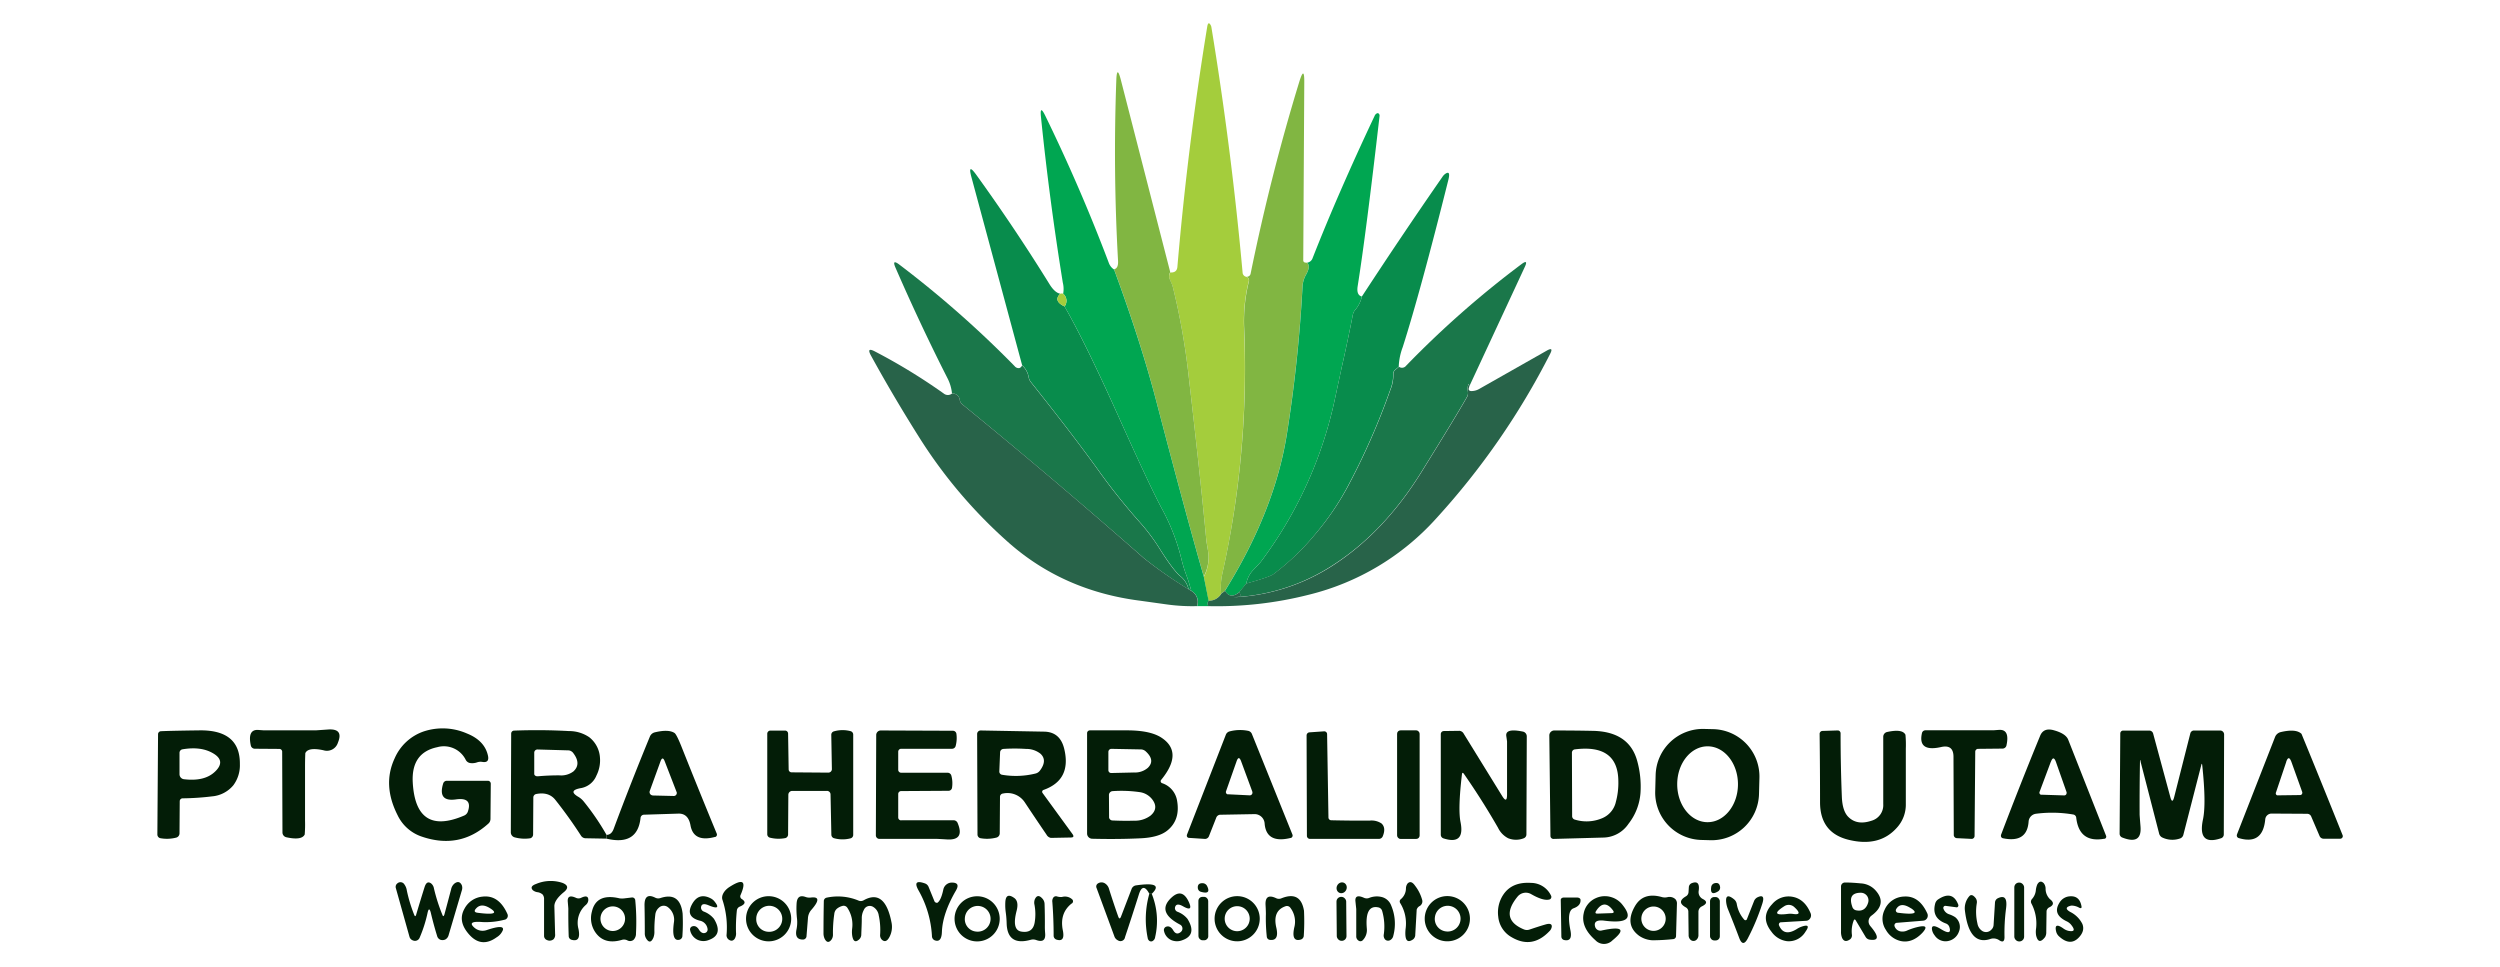 <svg id="Layer_1" data-name="Layer 1" xmlns="http://www.w3.org/2000/svg" viewBox="0 0 703.28 272"><defs><style>.cls-1{fill:#a4cd3c;}.cls-2{fill:#81b642;}.cls-3{fill:#00a651;}.cls-4{fill:#088c4c;}.cls-5{fill:#1a774a;}.cls-6{fill:#286349;}.cls-7,.cls-8,.cls-9{fill:#031d07;}.cls-8{fill-opacity:0;}.cls-9{fill-opacity:0.99;}</style></defs><path class="cls-1" d="M350.6,77.87c.59.31.82.71.7,1.22a46.3,46.3,0,0,0-1.35,13,265,265,0,0,1-6.1,69.37,17.5,17.5,0,0,0-.32,5.55,4.05,4.05,0,0,1-3.57,2l-1.31-6.74a11.52,11.52,0,0,0,1.19-7.23q-.46-2.82-.48-3-1.67-17.72-5-46.43a193,193,0,0,0-4.52-25.23s-.25-.6-.76-1.73a2.21,2.21,0,0,1,.13-2c1.22.08,1.88-.43,2-1.52q2.9-34,8.4-67.63c.18-1.07.5-1.23.94-.48a1.81,1.81,0,0,1,.24.69q5.64,34.34,8.77,69A1.28,1.28,0,0,0,350.6,77.87Z"/><path class="cls-2" d="M329.2,76.55a2.21,2.21,0,0,0-.13,2c.51,1.13.76,1.71.76,1.73a193,193,0,0,1,4.52,25.23q3.34,28.71,5,46.43,0,.21.48,3a11.52,11.52,0,0,1-1.19,7.23q-4.78-16.55-13.42-49.56-4.32-16.55-11.83-36.87c.84-.15,1.21-.95,1.13-2.37q-1.42-25.32-.49-50.73c.1-3,.53-3.07,1.28-.16Z"/><path class="cls-2" d="M367.65,73.91c.77.56.69,1.67-.25,3.34a7.7,7.7,0,0,0-1,3.38,397.65,397.65,0,0,1-4.4,41.48q-3.42,21.55-17.42,44.1l-1.06.8a17.5,17.5,0,0,1,.32-5.55A265,265,0,0,0,350,92.09a46.3,46.3,0,0,1,1.35-13c.12-.51-.11-.91-.7-1.22a1.24,1.24,0,0,0,.81-.27,1.15,1.15,0,0,0,.37-.7q5.67-27.78,13.71-54c.94-3,1.39-2.95,1.37.19l-.29,50.14a.61.61,0,0,0,.53.63Z"/><path class="cls-3" d="M313.4,75.82q7.5,20.33,11.83,36.87,8.63,33,13.42,49.56L340,169a1.31,1.31,0,0,0-.06,1.52h-3.17a3.54,3.54,0,0,0-1.65-4.3,42.83,42.83,0,0,0-1.43-4.55,38.12,38.12,0,0,1-1.36-4.5,58.72,58.72,0,0,0-5.57-14.24q-3.36-6.27-12.29-26.17-9.27-20.64-15-30.55a2.58,2.58,0,0,0-.39-3.57,7.46,7.46,0,0,0-.1-3.14q-3.83-23.74-6.15-46.67c-.23-2.31.16-2.42,1.19-.33q9.93,20.34,17.92,41.5A3.74,3.74,0,0,0,313.4,75.82Z"/><path class="cls-3" d="M383.11,83.42a8.54,8.54,0,0,1-1.84,3.71,2.91,2.91,0,0,0-.69,1.38q-1.49,7.62-3.21,15.16c0,.1-.63,2.94-1.84,8.55a116.89,116.89,0,0,1-20.91,45.91s-.73.8-2.13,2.28a7.48,7.48,0,0,0-1.89,3.76l-2,2.44q-2.52,2.07-4-.4,14-22.54,17.42-44.1a397.65,397.65,0,0,0,4.4-41.48,7.7,7.7,0,0,1,1-3.38c.94-1.67,1-2.78.25-3.34a1.93,1.93,0,0,0,1.59-1.32q7.14-18.18,17.44-40a1.33,1.33,0,0,1,.71-.73c.29-.1.59.13.67.51a1.15,1.15,0,0,1,0,.32q-3.79,33-6.16,47.87C381.67,82.21,382.07,83.16,383.11,83.42Z"/><path class="cls-4" d="M298.27,82.63q-2.08,2,1.19,3.57,5.7,9.9,15,30.55,8.94,19.91,12.29,26.17a58.72,58.72,0,0,1,5.57,14.24,38.12,38.12,0,0,0,1.36,4.5,42.83,42.83,0,0,1,1.43,4.55l-.73-.46a6.63,6.63,0,0,0-2.47-3.8q-2-1.8-5.68-7.63a55.42,55.42,0,0,0-5.68-7.55,177,177,0,0,1-11.45-14.35q-7.05-9.82-19.12-25a3.11,3.11,0,0,1-.6-1.39,5.78,5.78,0,0,0-1.84-3.29l-14.29-53c-.71-2.64-.26-2.84,1.35-.62q10.83,15,20.53,30.65C296.17,81.5,297.23,82.45,298.27,82.63Z"/><path class="cls-4" d="M393.48,103.18l-1,.84a1.47,1.47,0,0,0-.57,1.13,11.13,11.13,0,0,1-.82,4.47,197.13,197.13,0,0,1-12,27.26A76.67,76.67,0,0,1,370,150.26a68.45,68.45,0,0,1-11.77,11.29q-1.14.82-7.63,2.62a7.48,7.48,0,0,1,1.89-3.76q2.1-2.22,2.13-2.28a116.89,116.89,0,0,0,20.91-45.91c1.21-5.61,1.82-8.45,1.84-8.55q1.72-7.55,3.21-15.16a2.91,2.91,0,0,1,.69-1.38,8.54,8.54,0,0,0,1.84-3.71q11.1-17,22.65-33.65a3.17,3.17,0,0,1,.85-.89q1.51-1,.84,1.68Q399.59,82,394.61,97.63A17.4,17.4,0,0,0,393.48,103.18Z"/><path class="cls-5" d="M287.51,102.78a5.78,5.78,0,0,1,1.84,3.29,3.11,3.11,0,0,0,.6,1.39q12.06,15.14,19.12,25a177,177,0,0,0,11.45,14.35,55.42,55.42,0,0,1,5.68,7.55q3.66,5.84,5.68,7.63a6.63,6.63,0,0,1,2.47,3.8A125.47,125.47,0,0,1,321.76,157q-25.17-22.12-51.12-43.31a2.16,2.16,0,0,1-.67-1.3,2,2,0,0,0-2.16-1.68,11.91,11.91,0,0,0-1.27-4.31q-7.62-15-14.63-31.11-1.08-2.49,1.08-.86A294.38,294.38,0,0,1,285.43,103a1.42,1.42,0,0,0,1.35.54A1.22,1.22,0,0,0,287.51,102.78Z"/><path class="cls-5" d="M413.31,108.73c-.05-.8-.15-.92-.31-.35a3.44,3.44,0,0,0-.09,1.68,2.23,2.23,0,0,1-.16,1.44q-3,5.32-13,21.41-10.41,16.77-24.69,26A55.76,55.76,0,0,1,349,167.88q-3.37.27-.75,0c.75-.07.86-.51.32-1.3l2-2.44q6.5-1.8,7.63-2.62A68.45,68.45,0,0,0,370,150.26a76.67,76.67,0,0,0,9.16-13.38,197.13,197.13,0,0,0,12-27.26,11.13,11.13,0,0,0,.82-4.47,1.47,1.47,0,0,1,.57-1.13l1-.84a1.45,1.45,0,0,0,2-.29A272.84,272.84,0,0,1,428,74.32c1.33-1,1.65-.74.95.76Z"/><path class="cls-1" d="M298.27,82.63a1.22,1.22,0,0,1,.8,0,2.58,2.58,0,0,1,.39,3.57Q296.19,84.67,298.27,82.63Z"/><path class="cls-6" d="M267.81,110.71a2,2,0,0,1,2.16,1.68,2.16,2.16,0,0,0,.67,1.3q26,21.19,51.12,43.31a125.47,125.47,0,0,0,12.59,8.75l.73.46a3.54,3.54,0,0,1,1.65,4.3A51.78,51.78,0,0,1,328,170l-7.17-1q-21.82-2.76-37.33-16.57a136.68,136.68,0,0,1-24.63-28.94Q251.46,111.78,245,100q-1.32-2.42,1.11-1.14a164.25,164.25,0,0,1,19.37,11.84A1.85,1.85,0,0,0,267.81,110.71Z"/><path class="cls-6" d="M339.9,170.51A1.31,1.31,0,0,1,340,169a4.05,4.05,0,0,0,3.57-2l1.06-.8q1.46,2.47,4,.4c.54.79.43,1.23-.32,1.3q-2.62.24.75,0A55.76,55.76,0,0,0,375.07,159q14.28-9.27,24.69-26,10-16.09,13-21.41a2.23,2.23,0,0,0,.16-1.44,3.44,3.44,0,0,1,.09-1.68c.16-.57.26-.45.31.35-.33.78-.13,1.18.6,1.19a4.37,4.37,0,0,0,2.19-.59l19.06-10.81c1.29-.73,1.59-.43.92.9A209.17,209.17,0,0,1,404,145.87a70.94,70.94,0,0,1-36,21.48A104.51,104.51,0,0,1,339.9,170.51Z"/><path class="cls-7" d="M131.58,228.41c1-2.81-.14-4-3.38-3.52q-5.14.71-3.52-4.51a1.08,1.08,0,0,1,1-.74l11.56,0a.82.82,0,0,1,.82.81h0l-.08,9.89a1.77,1.77,0,0,1-.6,1.35q-8.12,7.34-18.84,3.62a11.62,11.62,0,0,1-6.7-6q-4.32-8.52-.81-16a13.78,13.78,0,0,1,8.2-7.56,17,17,0,0,1,12.11.58q5,2,5.93,6.24c.31,1.39-.23,2-1.6,1.76a3,3,0,0,0-1.49.14,4,4,0,0,1-2,.17,1.69,1.69,0,0,1-1.16-.88,6.86,6.86,0,0,0-8-3.57q-7.36,1.54-6.91,9.89.83,15.18,14.43,9.36A1.91,1.91,0,0,0,131.58,228.41Z"/><path class="cls-7" d="M494.83,223.36a13.33,13.33,0,0,1-13.67,13h0l-2.53-.07a13.32,13.32,0,0,1-13-13.66l.12-4.57a13.31,13.31,0,0,1,13.66-13h0l2.54.06a13.33,13.33,0,0,1,13,13.67Zm-14.46,7.93c4.72,0,8.54-4.78,8.54-10.67h0c0-5.89-3.82-10.67-8.54-10.67h0c-4.72,0-8.55,4.78-8.55,10.67S475.65,231.29,480.37,231.29Z"/><path class="cls-7" d="M50.56,225.38l-.06,9a1.26,1.26,0,0,1-1,1.27,10.4,10.4,0,0,1-4.47.13,1.08,1.08,0,0,1-.76-1.08l.19-28.16a.85.85,0,0,1,.82-.84q2.59-.13,10.8-.24,11.52-.17,11.4,9.51a9.39,9.39,0,0,1-1.85,5.95,8.74,8.74,0,0,1-6,3.11,73.42,73.42,0,0,1-8.25.55A.82.82,0,0,0,50.56,225.38Zm9.95-8.33c2.08-2,1.88-3.72-.59-5.15q-3.41-2-8.63-1.1a1,1,0,0,0-.79,1v6a1.41,1.41,0,0,0,1.22,1.4Q57.56,219.91,60.51,217.05Z"/><path class="cls-7" d="M78.57,210.68l-6.88-.05a1.16,1.16,0,0,1-1.13-.89q-1-4.67,2.19-4.39l1.52.11H88.81l3.43-.24q4.49-.33,2.82,3.7A3.24,3.24,0,0,1,91,211.06q-4.31-.94-5.11.81c0,.11-.08,1.41-.08,3.88v15.1a35.55,35.55,0,0,1-.09,3.9q-.84,1.73-5.17.78a1.39,1.39,0,0,1-1.09-1.35l-.08-22.69a.79.79,0,0,0-.78-.81Z"/><path class="cls-7" d="M170.62,234.86v1.06l-6-.11a1.58,1.58,0,0,1-1.22-.79q-3.35-5.18-7.17-10-1.87-2.35-5.41-1.65a1,1,0,0,0-.79,1l-.06,10.33a1.12,1.12,0,0,1-.76,1.11,10.63,10.63,0,0,1-4.33-.23,1.46,1.46,0,0,1-1.18-1.42l.1-27.79a.84.84,0,0,1,.79-.84q7.75-.3,15.48.13a10,10,0,0,1,5.71,1.74,7.93,7.93,0,0,1,3,5.78,9.45,9.45,0,0,1-1,5,5.77,5.77,0,0,1-4.23,3.5c-2.6.44-2.92,1.25-.94,2.43a5.59,5.59,0,0,1,1.46,1.19A69.15,69.15,0,0,1,170.62,234.86ZM160,211.09l-8.79-.25a.89.89,0,0,0-.92.87v0l0,6c0,.38.4.68.92.67h.09c2-.18,4.05-.27,6.07-.26a5.75,5.75,0,0,0,3.95-1.12q2.24-2.07,0-5.08A1.89,1.89,0,0,0,160,211.09Z"/><path class="cls-7" d="M170.62,235.92v-1.06q1.37,0,2-1.65,4.69-12.61,10.2-26a2,2,0,0,1,1.41-1.2q3.85-.92,5.52.19.59.38,2.08,4.14,4.75,11.94,9.8,24.17a.71.71,0,0,1-.38.93l-.1,0c-4,1.07-6.31,0-6.9-3.23q-.61-3.42-3.44-3.33l-9.77.31a1,1,0,0,0-.85.94Q179.32,238,170.62,235.92Zm18.89-12a.83.83,0,0,0,.87-.72.69.69,0,0,0,0-.28L187,214.18c-.41-1.09-.82-1.07-1.22.07l-3,8.27a.94.94,0,0,0,.61,1.2,1.5,1.5,0,0,0,.29.06Z"/><path class="cls-7" d="M222.67,217.27l10.35.08a1,1,0,0,0,1-.93v0l-.17-9.66a1,1,0,0,1,.67-1,8.77,8.77,0,0,1,4.74-.08,1,1,0,0,1,.76,1v28.16a1,1,0,0,1-.76,1,9,9,0,0,1-4.71-.06,1.06,1.06,0,0,1-.68-1.05l-.23-11.24a1,1,0,0,0-1.07-1h-9.71a1.1,1.1,0,0,0-1.09,1.11l-.07,11.1a1.07,1.07,0,0,1-.74,1.06,9.94,9.94,0,0,1-4.32-.1,1,1,0,0,1-.8-1V206.44a.9.9,0,0,1,.87-.92h0l4.17,0a.85.85,0,0,1,.82.86l.16,10.1A.83.83,0,0,0,222.67,217.27Z"/><path class="cls-7" d="M253.57,230.75h14.67a1.22,1.22,0,0,1,1.13.72q2.13,5-3,4.67-2.5-.15-2.79-.15H247.39a1,1,0,0,1-1-1l.1-28.22a1.28,1.28,0,0,1,1.28-1.28l20.33.08a1,1,0,0,1,.94.79,8.71,8.71,0,0,1-.21,3.52,1.05,1.05,0,0,1-1,.76H253.51a.83.83,0,0,0-.83.83h0v5.09a.83.83,0,0,0,.83.82h13.05a1.09,1.09,0,0,1,1.05.75,8.21,8.21,0,0,1,.2,3.52,1,1,0,0,1-1,.81l-13.29.08a.82.82,0,0,0-.84.81l0,6.61a.82.82,0,0,0,.82.82Z"/><path class="cls-7" d="M281.31,224.2l-.07,10.22a1.25,1.25,0,0,1-1,1.22,10.45,10.45,0,0,1-4.51.14,1.08,1.08,0,0,1-.75-1.06l-.1-28.23a1,1,0,0,1,1-1h0l17.83.33q4.53.07,5.67,4.85,2.11,8.75-5.86,11.56a.55.55,0,0,0-.31.71.33.33,0,0,0,.07.13l8.4,11.53c.49.67.34,1-.46,1l-5.61.11a1.77,1.77,0,0,1-1.21-.91q-3.08-4.51-6.1-9.07a5.84,5.84,0,0,0-6.15-2.5A.93.93,0,0,0,281.31,224.2Zm7.32-13.52a48.62,48.62,0,0,0-6.36,0,1,1,0,0,0-.93.94l-.22,5.41a.91.91,0,0,0,.77.92,23,23,0,0,0,9.38-.34,2.17,2.17,0,0,0,1.25-.8c1.46-1.93,1.53-3.51.2-4.76A6.41,6.41,0,0,0,288.63,210.68Z"/><path class="cls-7" d="M326.87,220.3a6.24,6.24,0,0,1,4.21,4.68q1.08,5.57-2.66,8.63-2.43,2-7.69,2.22-6.36.3-13.48.12a1.47,1.47,0,0,1-1.44-1.47V206.25a.79.79,0,0,1,.79-.79h0c3.64,0,7.28,0,10.93,0,4.13.05,7.21.74,9.22,2.07q6.25,4.13-.12,11.88a.56.56,0,0,0,.09.79A.71.71,0,0,0,326.87,220.3ZM321,210.82l-8.36-.16a.86.86,0,0,0-.84.86l0,5.15a.79.79,0,0,0,.81.79h0l6.44-.15A5.5,5.5,0,0,0,322.9,216q2.14-2.09-.54-4.58A2.07,2.07,0,0,0,321,210.82Zm-.51,12a36,36,0,0,0-7.42-.27,1.12,1.12,0,0,0-1.11,1L312,230a1,1,0,0,0,1,.81c2,.09,4,.12,6,.06a7.29,7.29,0,0,0,4.66-1.43c1.64-1.39,1.76-3,.35-4.72A5.37,5.37,0,0,0,320.49,222.82Z"/><path class="cls-7" d="M342.12,230.09l-2,5.07A1.2,1.2,0,0,1,339,236l-4.6-.3a.62.62,0,0,1-.52-.74.8.8,0,0,1,.05-.21l10.91-28.05a1.55,1.55,0,0,1,1.06-.95,11.56,11.56,0,0,1,5.2-.16,1.45,1.45,0,0,1,1.08.9l11.4,28.29a.72.72,0,0,1-.42.94l-.07,0q-6.83,1.67-7.33-4a2.83,2.83,0,0,0-2.72-2.7l-9.88.18A1.28,1.28,0,0,0,342.12,230.09Zm9.44-6.35a.75.75,0,0,0,.77-.76,1,1,0,0,0-.06-.35l-3.11-8.43c-.45-1.23-.89-1.23-1.31,0l-2.94,8.36a.68.68,0,0,0,.35.88.47.47,0,0,0,.17,0Z"/><path class="cls-7" d="M374.49,230.75q5.38.13,10.78.1a5.05,5.05,0,0,1,3.38.81c.86.81,1,2,.33,3.61a1.18,1.18,0,0,1-1.11.72H368.51a.86.86,0,0,1-.86-.86l-.09-28.2a.88.88,0,0,1,.77-.91l4.19-.29a.8.8,0,0,1,.81.79v0l.38,23.41A.79.79,0,0,0,374.49,230.75Z"/><rect class="cls-7" x="393.02" y="205.46" width="6.34" height="30.54" rx="0.95"/><path class="cls-7" d="M411.26,217.86q-1.14,9.69-.4,13.37,1.33,6.59-4.82,4.61a1.09,1.09,0,0,1-.73-1V206.55a.87.87,0,0,1,.81-.9l4.47-.06a1.53,1.53,0,0,1,1.19.84l10.79,17.49q1.38,2.24,1.38-.4V208.6c0-.07-.07-.58-.21-1.51q-.36-2.33,4.69-1.28a1.37,1.37,0,0,1,1.07,1.32l-.1,27.57a1.16,1.16,0,0,1-.71,1.1,5.92,5.92,0,0,1-4.44,0,6.47,6.47,0,0,1-2.84-2.95q-4.47-7.79-9.6-15.16C411.51,217.27,411.32,217.32,411.26,217.86Z"/><path class="cls-7" d="M458.12,231.74a8.71,8.71,0,0,1-6.85,3.87L437,236a.84.84,0,0,1-.84-.84l-.32-28.29a1.4,1.4,0,0,1,1.42-1.38q5.7,0,10.86.11,10.22.21,12.46,8.52a27,27,0,0,1,.91,8.94A16,16,0,0,1,458.12,231.74Zm-3.6-6a20.4,20.4,0,0,0,.74-6q-.08-10.48-12.25-8.93a.93.93,0,0,0-.81.94l.06,17.82a1,1,0,0,0,.78,1,11.19,11.19,0,0,0,7.77-.44A6.5,6.5,0,0,0,454.52,225.77Z"/><path class="cls-7" d="M533.65,232.8q-4.89,5.55-13.51,3.47Q512,234.33,512,225.68q0-9.59-.12-19.14a.84.84,0,0,1,.75-.92h0l4.37-.14a.81.81,0,0,1,.78.83v.05q0,9,.36,17.94c.12,2.53.7,4.33,1.73,5.42q2.43,2.53,6.51,1.19a4.55,4.55,0,0,0,3.4-4.72V207.25a1.38,1.38,0,0,1,1.08-1.33c2.89-.63,4.61-.38,5.17.78a31.17,31.17,0,0,1,.1,3.91v15.62A9.58,9.58,0,0,1,533.65,232.8Z"/><path class="cls-7" d="M555.66,211.5l-.19,23.6a.84.84,0,0,1-.75.89h-.05l-4.28-.21a.92.92,0,0,1-.77-1l-.08-21.89c0-2.35-1.18-3.27-3.49-2.74q-6.6,1.49-5.38-3.92a1,1,0,0,1,1-.79h19.08l1.5-.11q3.21-.27,2.19,4.38a1.14,1.14,0,0,1-1.12.88l-6.87.07A.81.81,0,0,0,555.66,211.5Z"/><path class="cls-7" d="M573.91,207c.64-1.59,1.93-2.11,3.85-1.57,2.26.62,3.61,1.52,4.06,2.68l10.64,27a.64.64,0,0,1-.35.84.42.42,0,0,1-.15,0q-7.05,1.25-7.89-5.9a1,1,0,0,0-.85-.92,35.16,35.16,0,0,0-10.55-.2,2.38,2.38,0,0,0-2,2.2q-.43,6.09-7.23,4.68a.7.7,0,0,1-.54-.83.38.38,0,0,1,0-.1Q568.31,220.64,573.91,207Zm3,7.33-3.17,8.48a.6.6,0,0,0,.37.75.86.86,0,0,0,.17,0l6.39.2a.66.66,0,0,0,.69-.65.69.69,0,0,0,0-.25l-3-8.52C577.89,213.05,577.41,213,576.92,214.36Z"/><path class="cls-7" d="M602,214.28q-.13,7.42-.1,14.86c0,.14.08,1.26.25,3.34q.44,5.34-5.17,3.11a1.16,1.16,0,0,1-.71-1.09l.19-28.15a.81.81,0,0,1,.79-.83h0l7.38,0a1.13,1.13,0,0,1,1.08.86l4.83,17.85c.37,1.37.73,1.36,1.08,0l4.55-17.94a1.06,1.06,0,0,1,1-.79h7.38a1.12,1.12,0,0,1,1.12,1.11l-.09,28.13a1.1,1.1,0,0,1-.75,1.06q-6.72,2.3-5.1-5.32.93-4.44-.21-15.16c-.06-.59-.16-.6-.3,0l-5,19.46a1.46,1.46,0,0,1-.91,1.08,6.56,6.56,0,0,1-5.11-.3,1.7,1.7,0,0,1-.84-1.18l-5.17-20.05C602.12,213.63,602,213.64,602,214.28Z"/><path class="cls-7" d="M640,207.33a2.28,2.28,0,0,1,1.62-1.39q4.25-1,5.82.5s.61,1.49,1.82,4.43q4.8,11.74,9.74,24.07a.72.72,0,0,1-.65,1h-4.75a1.24,1.24,0,0,1-1.09-.79l-2.35-5.49a1.22,1.22,0,0,0-1.14-.73l-10-.06a1.78,1.78,0,0,0-1.78,1.63q-.69,7.31-7.49,5.25a.75.75,0,0,1-.47-.95.43.43,0,0,1,0-.05Zm3.15,7-2.91,8.65a.59.59,0,0,0,.36.76.76.76,0,0,0,.21,0l6.24-.08a.6.6,0,0,0,.61-.6.76.76,0,0,0,0-.21l-3.08-8.58C644.06,212.94,643.6,213,643.14,214.29Z"/><ellipse class="cls-8" cx="480.37" cy="220.62" rx="8.55" ry="10.67"/><path class="cls-8" d="M60.51,217.05q-3,2.85-8.79,2.08a1.41,1.41,0,0,1-1.22-1.4v-6a1,1,0,0,1,.79-1q5.22-.86,8.63,1.1C62.39,213.33,62.59,215,60.51,217.05Z"/><path class="cls-8" d="M161.3,211.91q2.25,3,0,5.08a5.75,5.75,0,0,1-3.95,1.12c-2,0-4.05.08-6.07.26-.51,0-1-.22-1-.6v-.07l0-6a.89.89,0,0,1,.89-.9h0l8.79.25A1.89,1.89,0,0,1,161.3,211.91Z"/><path class="cls-8" d="M292.72,212.09c1.33,1.25,1.26,2.83-.2,4.76a2.17,2.17,0,0,1-1.25.8,23,23,0,0,1-9.38.34.91.91,0,0,1-.77-.92l.22-5.41a1,1,0,0,1,.93-.94,48.62,48.62,0,0,1,6.36,0A6.41,6.41,0,0,1,292.72,212.09Z"/><path class="cls-8" d="M322.36,211.44q2.68,2.49.54,4.58a5.5,5.5,0,0,1-3.85,1.29l-6.44.15a.8.8,0,0,1-.84-.76v0l0-5.15a.86.86,0,0,1,.84-.86l8.36.16A2.07,2.07,0,0,1,322.36,211.44Z"/><path class="cls-8" d="M450.81,230.12a11.19,11.19,0,0,1-7.77.44,1,1,0,0,1-.78-1l-.06-17.82a.93.93,0,0,1,.81-.94q12.18-1.55,12.25,8.93a20.4,20.4,0,0,1-.74,6A6.5,6.5,0,0,1,450.81,230.12Z"/><path class="cls-8" d="M189.51,223.92l-5.76-.14a1,1,0,0,1-.95-1,.87.87,0,0,1,0-.28l3-8.27c.4-1.14.81-1.16,1.22-.07l3.31,8.74a.73.73,0,0,1-.5,1A1.13,1.13,0,0,1,189.51,223.92Z"/><path class="cls-8" d="M351.56,223.74l-6.13-.28a.64.64,0,0,1-.56-.72.65.65,0,0,1,0-.2l2.94-8.36c.42-1.21.86-1.21,1.31,0l3.11,8.43a.82.82,0,0,1-.41,1.06A.61.61,0,0,1,351.56,223.74Z"/><path class="cls-8" d="M576.92,214.36c.49-1.33,1-1.31,1.45,0l3,8.52a.7.7,0,0,1-.4.87.72.72,0,0,1-.25,0l-6.39-.2a.59.59,0,0,1-.57-.61.55.55,0,0,1,0-.17Z"/><path class="cls-8" d="M643.14,214.29c.46-1.34.92-1.35,1.4,0l3.08,8.58a.6.6,0,0,1-.36.77.54.54,0,0,1-.22,0l-6.24.08a.59.59,0,0,1-.61-.58.49.49,0,0,1,0-.21Z"/><path class="cls-8" d="M324,224.68c1.41,1.75,1.29,3.33-.35,4.72a7.29,7.29,0,0,1-4.66,1.43c-2,.06-4,0-6-.06a1,1,0,0,1-1-.81L312,223.6a1.12,1.12,0,0,1,1.11-1,36,36,0,0,1,7.42.27A5.37,5.37,0,0,1,324,224.68Z"/><path class="cls-9" d="M576.67,252.94c1.14.87,1.12,1.63-.06,2.25a1.42,1.42,0,0,0-.89,1.09l-.08,5.87a2.68,2.68,0,0,1-.32,1.44c-1.24,1.61-2.08,1.46-2.54-.44a6.48,6.48,0,0,1,0-2,12,12,0,0,0-1.33-7,1.1,1.1,0,0,1,.17-1.24,4.27,4.27,0,0,0,1.08-2.39,5.72,5.72,0,0,1,.42-1.73c.53-.92,1.14-1,1.82-.32a2.53,2.53,0,0,1,.51,1.43A4.12,4.12,0,0,0,576.67,252.94Z"/><path class="cls-7" d="M125,257.31c.65-2.39,1.28-4.77,1.91-7.16a2.79,2.79,0,0,1,1-1.65c.89-.62,1.54-.44,2,.52a2.22,2.22,0,0,1,0,1.49l-3.71,12.56a1.93,1.93,0,0,1-.91,1.21,1.86,1.86,0,0,1-1.39.09,1.57,1.57,0,0,1-.94-1.09q-1-3.25-1.77-6.52c-.31-1.21-.61-1.23-.89-.06a37.47,37.47,0,0,1-2.27,7.13,1.41,1.41,0,0,1-1.85.73,1.54,1.54,0,0,1-1-1.08l-3.82-13.63a1.21,1.21,0,0,1,.4-1.32,1.29,1.29,0,0,1,2,.27,3.73,3.73,0,0,1,.67,1.63,40.85,40.85,0,0,0,2.09,6.92c.2.5.38.5.54,0q1.14-3.87,2.35-7.71c.42-1.35,1-1.73,1.87-1.12a2.28,2.28,0,0,1,.79,1.39,49.59,49.59,0,0,0,2.39,7.47C124.63,257.85,124.8,257.83,125,257.31Z"/><path class="cls-9" d="M152.66,251.65a2.8,2.8,0,0,0-1.35-.65,2.64,2.64,0,0,1-1.41-.57c-.67-.72-.37-1.3.9-1.76a10.49,10.49,0,0,1,7.44-.3c1.59.63,1.73,1.5.39,2.59-1.81,1.48-2.71,2.83-2.68,4l.21,7.84a1.82,1.82,0,0,1-.41,1.39,1.71,1.71,0,0,1-1.87.26,1.25,1.25,0,0,1-.83-1.14V253A2,2,0,0,0,152.66,251.65Z"/><path class="cls-7" d="M208.68,252.91q1.78,1.14-.54,2.12a1.33,1.33,0,0,0-.84,1,44.34,44.34,0,0,0-.25,6.31,2.8,2.8,0,0,1-.38,1.76c-.48.65-1.07.7-1.78.14a1.52,1.52,0,0,1-.49-1.35,24.86,24.86,0,0,0-1.18-9.81c-.36-1.11.46-2.59,2-3.57q5.7-3.66,3.11,2.27A.86.86,0,0,0,208.68,252.91Z"/><path class="cls-9" d="M263.82,253.87c.62-.49,1.14-1.71,1.55-3.64a2.46,2.46,0,0,1,2.38-1.95c1.67,0,2.05.74,1.14,2.29-2.48,4.27-3.79,8.12-3.92,11.58-.07,2.08-.76,2.87-2.07,2.35a1.28,1.28,0,0,1-.73-1.16,29.21,29.21,0,0,0-3.76-12.83q-1.86-3.28,1.77-2a1.73,1.73,0,0,1,1.05,1l1.59,3.9a.79.79,0,0,0,.87.56Z"/><path class="cls-9" d="M324,251.45h-.67c-1.23-2.32-2.25-2.21-3,.33q-1.87,5.94-3.85,11.86a1.29,1.29,0,0,1-2,.89,1.92,1.92,0,0,1-1-1.14l-5-13.58a1,1,0,0,1,.33-1.25,1.83,1.83,0,0,1,2.11,0,2.67,2.67,0,0,1,1.08,1.57q1.21,3.85,2.57,7.7c.25.7.52.7.79,0l3-7.83a1.57,1.57,0,0,1,1.27-.94Q327.65,247.9,324,251.45Z"/><path class="cls-9" d="M339.58,249.27c.79,1.62.22,2.16-1.69,1.62a1.19,1.19,0,0,1-.92-1c-.12-1,.36-1.5,1.44-1.43A1.43,1.43,0,0,1,339.58,249.27Z"/><ellipse class="cls-9" cx="377.42" cy="249.75" rx="1.55" ry="1.41" transform="translate(-10.48 482.88) rotate(-64.5)"/><path class="cls-9" d="M398.53,255.9l-.4,7.06a1.63,1.63,0,0,1-.57,1.27c-1.72,1.21-2.44.26-2.16-2.87a10.86,10.86,0,0,0-1.5-7.3.82.82,0,0,1,.15-1.09,4,4,0,0,0,1.46-3,2.36,2.36,0,0,1,.46-1.43c.66-.67,1.36-.46,2.11.63a11.39,11.39,0,0,1,2,4,1.53,1.53,0,0,1-.65,1.68A1.69,1.69,0,0,0,398.53,255.9Z"/><path class="cls-7" d="M430.26,261.5c1.49-.5,3-1,4.48-1.43,1.3-.38,1.9-.14,1.78.7a2.22,2.22,0,0,1-.67,1.21q-4.85,5.07-10.62,1.66a7.4,7.4,0,0,1-3.76-5.8,9,9,0,0,1,1.43-6.16q2.44-3.65,7.78-3.31a6.25,6.25,0,0,1,5.63,3.55.77.77,0,0,1-.26,1.05l-.12.05c-1.15.35-2.89-.16-5.23-1.51a3,3,0,0,0-3.76.68q-5.24,6.39,1.79,9.28A2.23,2.23,0,0,0,430.26,261.5Z"/><path class="cls-9" d="M475,251l.09-1.4a1.29,1.29,0,0,1,.76-1.13q2.48-1,2,2.19a2.17,2.17,0,0,0,1.19,2.25q1.93,1-.3,2.07a1.69,1.69,0,0,0-.95,1.52v6.48a1.74,1.74,0,0,1-.54,1.38,1.21,1.21,0,0,1-1.69,0,1.68,1.68,0,0,1-.53-1.33l-.08-6.64a1.38,1.38,0,0,0-.74-1.15c-1.78-1-1.77-2,0-3.06A1.46,1.46,0,0,0,475,251Z"/><path class="cls-9" d="M483.24,250.8q-2.22,1.32-1.86-1.24a1.28,1.28,0,0,1,.87-1.08c1-.27,1.52.09,1.64,1.1A1.27,1.27,0,0,1,483.24,250.8Z"/><path class="cls-7" d="M521.45,259a8.42,8.42,0,0,0-.49,3.93,1.4,1.4,0,0,1-.49,1.3c-1.05.75-1.8.62-2.27-.39a4.52,4.52,0,0,1-.3-1.86V249.37a1.11,1.11,0,0,1,1.11-1.11h0c1.61,0,3.11.12,4.49.25a6,6,0,0,1,3.89,1.73q3.75,3.9-.88,7.31a2,2,0,0,0-.44,2.86l.09.12q3.67,4.32-.09,3.82a1.61,1.61,0,0,1-1.24-.76L522.1,259C521.84,258.55,521.62,258.56,521.45,259Zm4.09-5.11a2.15,2.15,0,0,0-1.48-2.67,2.25,2.25,0,0,0-.58-.08c-2.54,0-3.34,1.32-2.39,4a1.4,1.4,0,0,0,1.06.94C523.88,256.44,525,255.7,525.54,253.9Z"/><rect class="cls-9" x="566.65" y="248.28" width="2.76" height="16.56" rx="1.33"/><path class="cls-8" d="M525.54,253.9c-.52,1.8-1.66,2.54-3.39,2.21a1.4,1.4,0,0,1-1.06-.94c-1-2.7-.15-4,2.39-4a2.17,2.17,0,0,1,2.15,2.18A1.79,1.79,0,0,1,525.54,253.9Z"/><path class="cls-9" d="M323.31,251.45H324a20.25,20.25,0,0,1,.95,12.19,1.44,1.44,0,0,1-.89,1.17,1,1,0,0,1-.62-.06,1.2,1.2,0,0,1-.58-.89A26.19,26.19,0,0,1,323.31,251.45Z"/><path class="cls-7" d="M141.89,258.74a20.85,20.85,0,0,1-6.15.65q-4.55-.39-2.26,1.6a3.47,3.47,0,0,0,3.38.67q5.13-1.74,4.6,0a4.18,4.18,0,0,1-1.73,2q-4.46,3.23-8-1.06-3-3.57-1.05-7a6.4,6.4,0,0,1,5.07-3.37q4.58-.54,7,4.9a1.16,1.16,0,0,1-.58,1.54A1.13,1.13,0,0,1,141.89,258.74ZM138,255.59q-2.57-1.68-4.05-.05c-.66.71-.51,1.12.44,1.24Q141.14,257.65,138,255.59Z"/><path class="cls-9" d="M163.49,252.56c1.42-.68,2.09-.42,2,.79a2,2,0,0,1-.75,1.27,6.67,6.67,0,0,0-2,6.74c.5,2.55-.15,3.53-2,3a1.11,1.11,0,0,1-.76-1.08c-.09-2.54-.12-5.09-.1-7.62,0-.09-.05-.75-.16-2-.12-1.5.66-1.85,2.35-1.07A1.67,1.67,0,0,0,163.49,252.56Z"/><path class="cls-7" d="M175.84,252.7l2-.24a.86.86,0,0,1,.87.85h0a62.4,62.4,0,0,1,.2,9.27,2.43,2.43,0,0,1-.72,1.84,1.59,1.59,0,0,1-1.74.1,2.06,2.06,0,0,0-1.45-.14q-4.72,1.42-7.23-1.72a7,7,0,0,1-1.27-6.18q1.2-5.33,7.81-3.76A5.59,5.59,0,0,0,175.84,252.7Zm0,5.74a3.46,3.46,0,0,0-3.46-3.46h0a3.46,3.46,0,0,0-3.46,3.46h0a3.46,3.46,0,1,0,6.92,0Z"/><path class="cls-9" d="M185.73,252.65q5.57-1.87,6.3,4.35a52.45,52.45,0,0,1-.06,6.23,1.15,1.15,0,0,1-.77,1.11c-1.6.45-2.14-1.22-1.6-5a4.42,4.42,0,0,0-1.61-4.06,1.94,1.94,0,0,0-2.65.08,3,3,0,0,0-1,2,34.27,34.27,0,0,0-.25,4.64,4.47,4.47,0,0,1-.29,1.8c-.59,1.34-1.27,1.42-2,.25a2.69,2.69,0,0,1-.41-1.55q0-4-.08-7.9c0-2.39,1-3.08,3-2.08A1.86,1.86,0,0,0,185.73,252.65Z"/><path class="cls-9" d="M200.85,258.49q2.7,4.45-1.42,5.93a4,4,0,0,1-3.1,0,3.8,3.8,0,0,1-2.18-2.7.92.92,0,0,1,.58-1.12c.74-.24,1.36.07,1.88.9s1.1,1.14,1.76.94a1,1,0,0,0,.67-1.16,2.73,2.73,0,0,0-2.25-2.3q-3.85-1.05-2.29-4.27,1.91-3.89,5.55-1.93a3.28,3.28,0,0,1,1,.87c1.37,1.73.78,2.07-1.77,1-1.32-.55-2-.33-2.08.65a1.22,1.22,0,0,0,.78,1.13A6.65,6.65,0,0,1,200.85,258.49Z"/><path class="cls-9" d="M222.57,258.46a6.35,6.35,0,1,1-6.34-6.35A6.34,6.34,0,0,1,222.57,258.46Zm-6.45,3.66a3.66,3.66,0,1,0-3.38-3.68A3.53,3.53,0,0,0,216.12,262.12Z"/><path class="cls-9" d="M224.22,258.52a24.64,24.64,0,0,1-.13-4.3c.1-1.83.93-2.46,2.51-1.9a3.16,3.16,0,0,0,1.51.17c2.43-.3,2.42.9,0,3.62a3.93,3.93,0,0,0-.83,2.28l-.41,5.08a1,1,0,0,1-1,.84c-1.57,0-2.17-.9-1.83-2.73A10,10,0,0,0,224.22,258.52Z"/><path class="cls-9" d="M237.11,254.82a4.05,4.05,0,0,0-1.62.77,2.16,2.16,0,0,0-.79,1.49,35.86,35.86,0,0,0-.38,5.77,2.38,2.38,0,0,1-.4,1.46c-.71.94-1.36.87-1.93-.21a3.66,3.66,0,0,1-.33-1.58q0-4.5.09-9a1,1,0,0,1,.8-1,15.06,15.06,0,0,1,9,.84,1.6,1.6,0,0,0,1.41-.1q6-3.36,7.85,6.33a6.08,6.08,0,0,1-.57,3.95c-.66,1.28-1.4,1.54-2.2.77a1.79,1.79,0,0,1-.45-1.41,19.52,19.52,0,0,0-.39-5.4,3.33,3.33,0,0,0-1.52-2.35A1.8,1.8,0,0,0,243,256a4.69,4.69,0,0,0-.57,2.35c0,1.5-.09,3-.14,4.52a1.85,1.85,0,0,1-.56,1.36c-1.07,1-1.74.61-2-1.06a7.48,7.48,0,0,1,0-2,8.58,8.58,0,0,0-1.38-5.83A1.24,1.24,0,0,0,237.11,254.82Z"/><path class="cls-9" d="M281.23,258.47a6.35,6.35,0,1,1-6.35-6.34A6.34,6.34,0,0,1,281.23,258.47Zm-6.65,3.59a3.62,3.62,0,1,0-3.15-3.81A3.49,3.49,0,0,0,274.58,262.06Z"/><path class="cls-9" d="M287.27,262.06q3.3.58,3.81-2.64a14.2,14.2,0,0,0-.07-4.91,2.58,2.58,0,0,1,.1-1.52c.54-1.18,1.28-1.21,2.22-.1a2.35,2.35,0,0,1,.52,1.43q.11,3.24.08,6.5c0,.13,0,.74.09,1.84q.19,2.76-2.56,1.77a2.5,2.5,0,0,0-1.48-.06q-6.66,1.86-6.8-4.72a28,28,0,0,0-.24-2.92,15.1,15.1,0,0,1-.13-2.94c.1-1.89.92-2.29,2.48-1.2.92.64,1.15,1.85.7,3.61Q284.58,261.59,287.27,262.06Z"/><path class="cls-9" d="M298.75,252.33a3,3,0,0,1,2.95.75.76.76,0,0,1-.16,1.07l-.05,0q-3.48,2.73-2.5,7.58c.46,2.28-.15,3.14-1.86,2.57a1.16,1.16,0,0,1-.73-1.11q0-4.71-.36-9.42a1.76,1.76,0,0,1,.28-1.28.91.91,0,0,1,1-.32A3.68,3.68,0,0,0,298.75,252.33Z"/><path class="cls-9" d="M334.05,258.49q2.79,4.51-1.44,6a4.1,4.1,0,0,1-3.05,0,3.61,3.61,0,0,1-2.11-2.6,1,1,0,0,1,.54-1.17c.78-.3,1.47,0,2.06,1s1.3,1.14,2.13.45a1.25,1.25,0,0,0,.17-1.76,1.13,1.13,0,0,0-.38-.3q-6.89-3.62-2.28-7.73,2.94-2.61,4.76,1.4c.86,1.9.31,2.29-1.67,1.16-1.31-.74-2.06-.6-2.25.41a1.09,1.09,0,0,0,.68,1.13A6.54,6.54,0,0,1,334.05,258.49Z"/><rect class="cls-9" x="337.13" y="252.3" width="2.76" height="12.21" rx="1.13" transform="translate(-0.45 0.59) rotate(-0.1)"/><path class="cls-9" d="M354.38,258.44A6.35,6.35,0,1,1,348,252.1,6.34,6.34,0,0,1,354.38,258.44Zm-2.82,0a3.52,3.52,0,0,0-3.52-3.52h0a3.51,3.51,0,0,0-3.52,3.52h0a3.52,3.52,0,0,0,3.52,3.52h0a3.53,3.53,0,0,0,3.52-3.52Z"/><path class="cls-9" d="M361.63,254.94q-3.69,1.27-2.59,6,.87,3.79-1.81,3.46a1,1,0,0,1-.87-.94,47.73,47.73,0,0,1-.25-6.33c0-.1,0-1-.1-2.63q-.13-3.31,3-1.82a1.77,1.77,0,0,0,1.41.05c3.65-1.5,5.78-.33,6.41,3.48a62.76,62.76,0,0,1-.06,7,1.18,1.18,0,0,1-.78,1.08c-1.87.56-2.51-.56-1.9-3.36a6.41,6.41,0,0,0-1.19-5.68A1.18,1.18,0,0,0,361.63,254.94Z"/><rect class="cls-9" x="376.01" y="252.3" width="2.73" height="12.37" rx="1.32" transform="translate(-2.24 3.3) rotate(-0.5)"/><path class="cls-9" d="M387.79,255.27q-3.9-.87-3.28,6a4.09,4.09,0,0,1-1.18,3.26.89.89,0,0,1-1.15.08,1.38,1.38,0,0,1-.65-1.25v-7.61s-.08-.75-.23-2.19.65-1.79,2.4-1a1.87,1.87,0,0,0,1.43.05,5.72,5.72,0,0,1,3.75-.22,3.84,3.84,0,0,1,2.48,2.35,13.08,13.08,0,0,1,.59,8.51,1.77,1.77,0,0,1-.86,1.21,1.18,1.18,0,0,1-1.46-.19,1.7,1.7,0,0,1-.35-1.43,15.83,15.83,0,0,0-.47-6.6A1.4,1.4,0,0,0,387.79,255.27Z"/><path class="cls-9" d="M413.51,258.44a6.36,6.36,0,0,1-12.72,0h0a6.36,6.36,0,0,1,6.36-6.36h0a6.36,6.36,0,0,1,6.36,6.36ZM406.66,262a3.62,3.62,0,1,0-3-4A3.52,3.52,0,0,0,406.66,262Z"/><path class="cls-9" d="M442.67,255.51q-2,.7-.88,6.24.63,3.18-1.72,2.7a1,1,0,0,1-.84-1l-.17-10.32c0-.34.36-.63.82-.64h3.79c.51,0,.93.27.95.62Q444.74,254.77,442.67,255.51Z"/><path class="cls-9" d="M453.58,264.56a3.32,3.32,0,0,1-4.79-.08q-4.12-3.63-3.28-7.53a5.88,5.88,0,0,1,3.44-4.3,6.08,6.08,0,0,1,4.3-.28,6.26,6.26,0,0,1,3.28,2.31q4.37,5.55-5.18,4.32c-2.09-.27-3,.28-2.64,1.64a1.53,1.53,0,0,0,1.81,1.13Q459.36,259.85,453.58,264.56Zm.13-8.51q-2.44-3.27-4.69.19c-.35.54-.22.79.39.77l4-.14C454,256.85,454.11,256.57,453.71,256.05Z"/><path class="cls-9" d="M459.93,254.92q2.35-4.08,7.66-2.54a3.13,3.13,0,0,0,1.5,0,2.44,2.44,0,0,1,2.19.54,1.77,1.77,0,0,1,.46,1.39l-.25,9a.86.86,0,0,1-.75.87c-1.68.18-3.36.29-5,.32a7.24,7.24,0,0,1-4.66-1.27Q456.92,260.13,459.93,254.92Zm8.65,3.52a3.43,3.43,0,0,0-3.42-3.43h0a3.44,3.44,0,0,0-3.43,3.43h0a3.44,3.44,0,0,0,3.43,3.43h0a3.43,3.43,0,0,0,3.42-3.43Z"/><rect class="cls-9" x="481.05" y="252.35" width="2.76" height="12.21" rx="1.17"/><path class="cls-9" d="M491.45,258.52l2-5.08a2,2,0,0,1,1.05-1.06c1.45-.66,1.87,0,1.23,1.92a62.25,62.25,0,0,1-4.07,9.71q-1.37,2.58-2.4-.16-1.5-4-3.09-7.9a7.9,7.9,0,0,1-.55-1.93c-.27-2.09.48-2.43,2.23-1a2.16,2.16,0,0,1,.73,1.32,8.89,8.89,0,0,0,2.11,4.39.45.45,0,0,0,.65,0A.62.62,0,0,0,491.45,258.52Z"/><path class="cls-7" d="M500.43,260.23q1.36,3.38,5,1.14a6.32,6.32,0,0,1,1.3-.66c1.93-.69,2.33-.22,1.17,1.39a5.46,5.46,0,0,1-5.17,2.67,6.35,6.35,0,0,1-4.36-2.62q-3.31-4.15.16-7.8a6,6,0,0,1,5.62-2.09c2.34.39,4.08,1.94,5.2,4.66a1.57,1.57,0,0,1-.77,2,1.53,1.53,0,0,1-.47.11l-7.1.42a.58.58,0,0,0-.58.56A.34.34,0,0,0,500.43,260.23Zm4.31-5.07a2.28,2.28,0,0,0-2.76-.26q-4.53,2.89.94,2.19a5.6,5.6,0,0,1,1.41,0C506.37,257.42,506.5,256.76,504.74,255.16Z"/><path class="cls-7" d="M541,259l-7.38.6a.71.71,0,0,0-.69.7.37.37,0,0,0,0,.15,2.18,2.18,0,0,0,1.69,1.56,3.12,3.12,0,0,0,2-.3,17.73,17.73,0,0,1,3.14-1c2.14-.44,2.46.13,1,1.73-1.91,2-4,2.76-6.13,2.27a6.44,6.44,0,0,1-4.1-3.11,5.61,5.61,0,0,1-.38-5.63,6.16,6.16,0,0,1,5.44-3.76q4.29-.31,6.59,4.76a1.46,1.46,0,0,1-.74,1.93A1.83,1.83,0,0,1,541,259Zm-3.38-3.45c-2-1.32-3.39-1.24-4.22.23a.66.66,0,0,0,.26.9.63.63,0,0,0,.23.08Q540.76,257.65,537.66,255.55Z"/><path class="cls-7" d="M546.68,255.51a2.5,2.5,0,0,0,1.52,1.65A7.53,7.53,0,0,1,550,258a3.5,3.5,0,0,1,1.06,4.11,4,4,0,0,1-2.74,2.54,3.66,3.66,0,0,1-4.11-1.56,3.45,3.45,0,0,1-.7-1.49c-.24-1.33.59-1.4,2.51-.22q3.16,1.95,2.36-.6a1.59,1.59,0,0,0-1-1c-2.69-1-3.7-2.84-3-5.55a2.05,2.05,0,0,1,.86-1.23c2.69-1.78,4.58-1.29,5.64,1.49a.58.58,0,0,1-.3.74.47.47,0,0,1-.24,0l-3-.4a.56.56,0,0,0-.63.4A.41.41,0,0,0,546.68,255.51Z"/><path class="cls-9" d="M564.33,255.55a52.92,52.92,0,0,0-.44,8.06q0,1.93-1.56.84a2.82,2.82,0,0,0-2.58-.25q-5.84,1.8-7-8.08a5.18,5.18,0,0,1,1.23-4c.49-.56,1.1-.37,1.83.58a1.9,1.9,0,0,1,.28,1.43,14.6,14.6,0,0,0,.18,5.63,3.12,3.12,0,0,0,1.42,2.17,2,2,0,0,0,2.48-.38,1.94,1.94,0,0,0,.65-1.36l.39-6.23a1.44,1.44,0,0,1,.69-1.21Q564.9,251.22,564.33,255.55Z"/><path class="cls-7" d="M582.7,254.75c-1.63.35-1.73,1-.29,1.8a7.53,7.53,0,0,1,3.38,3.36q.81,2-1.08,3.91c-1.59,1.61-3.42,1.48-5.49-.42a2.67,2.67,0,0,1-.79-1.31c-.46-1.87.21-2.18,2-.91a4,4,0,0,0,1.4.67q2.63.52.74-1.78a3.6,3.6,0,0,0-1.25-.92c-2.66-1.29-3.34-3-2-5.15a3.64,3.64,0,0,1,3-1.86q2.7-.18,3.23,2.8c.09.51-.12.66-.63.42A4.46,4.46,0,0,0,582.7,254.75Z"/><path class="cls-8" d="M138,255.59q3.12,2.05-3.61,1.19c-.95-.12-1.1-.53-.44-1.24Q135.47,253.9,138,255.59Z"/><ellipse class="cls-8" cx="216.15" cy="258.47" rx="3.65" ry="3.41" transform="translate(-44.2 472.36) rotate(-89.5)"/><ellipse class="cls-8" cx="274.81" cy="258.46" rx="3.62" ry="3.38" transform="translate(0.06 516.97) rotate(-86.5)"/><circle class="cls-8" cx="348.04" cy="258.41" r="3.52"/><ellipse class="cls-8" cx="407.1" cy="258.44" rx="3.62" ry="3.43" transform="translate(100.33 630.48) rotate(-82.9)"/><path class="cls-8" d="M453.41,256.87l-4,.14c-.61,0-.74-.23-.39-.77q2.25-3.47,4.69-.19C454.11,256.57,454,256.85,453.41,256.87Z"/><path class="cls-8" d="M504.74,255.16c1.76,1.6,1.63,2.26-.41,2a5.6,5.6,0,0,0-1.41,0q-5.48.71-.94-2.19A2.28,2.28,0,0,1,504.74,255.16Z"/><path class="cls-8" d="M537.66,255.55q3.09,2.1-3.73,1.21a.67.67,0,0,1-.57-.75.9.9,0,0,1,.08-.23C534.27,254.31,535.67,254.23,537.66,255.55Z"/><circle class="cls-8" cx="172.35" cy="258.44" r="3.46"/><circle class="cls-8" cx="465.16" cy="258.44" r="3.43"/></svg>